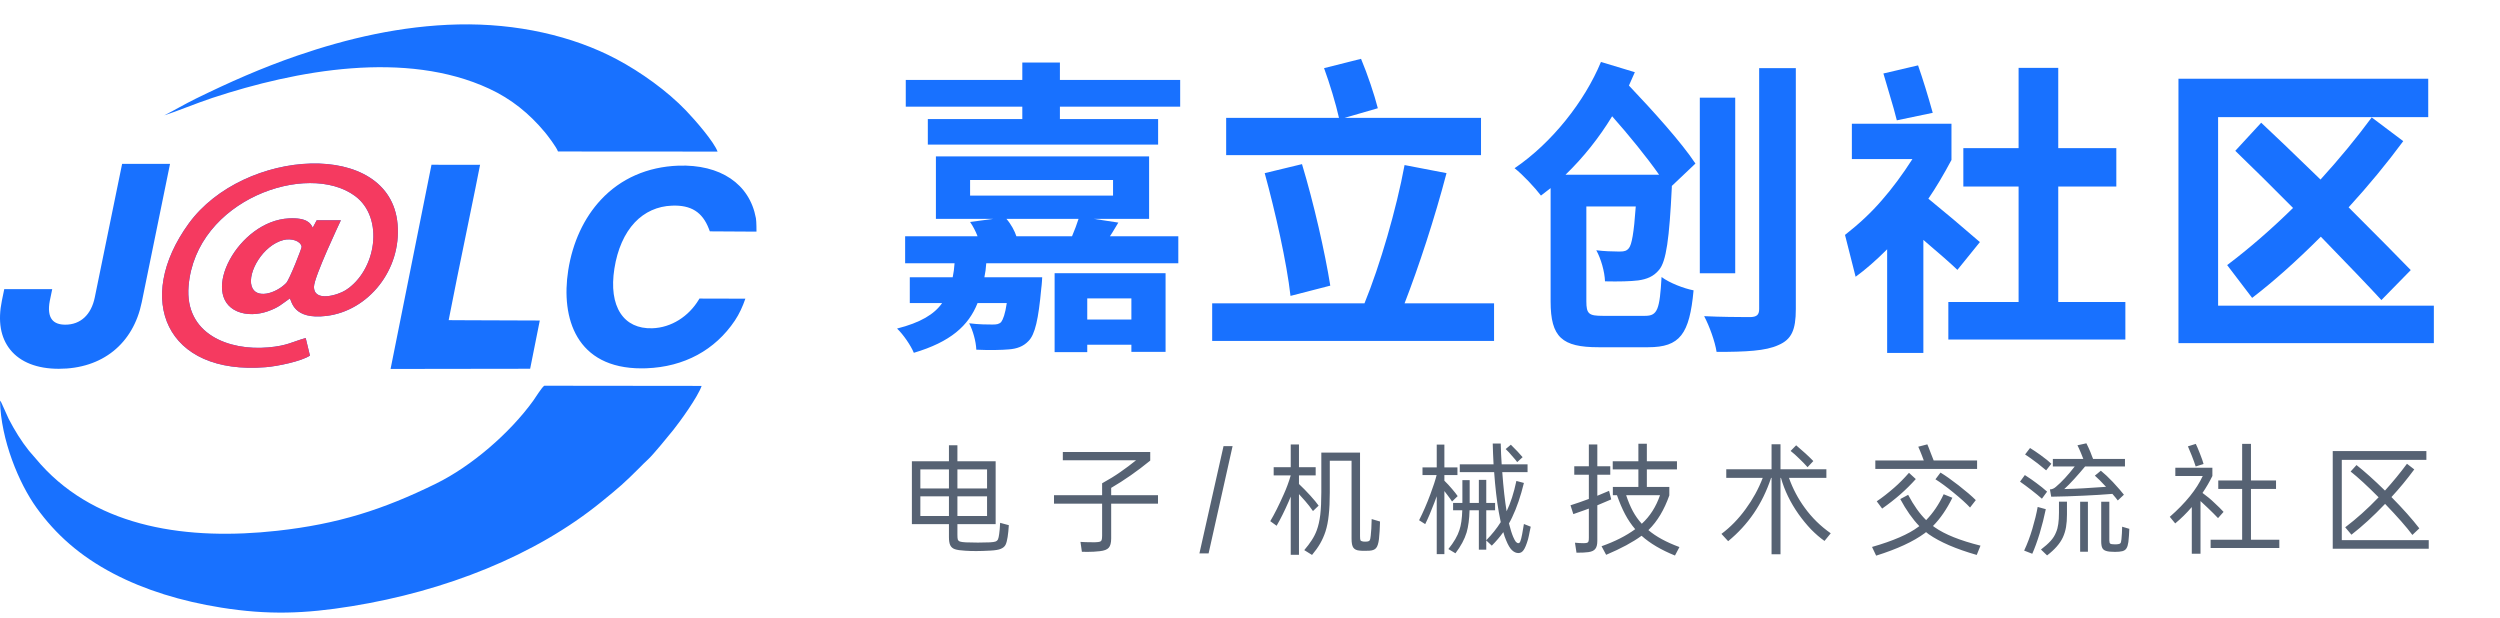 <svg width="170" height="42" viewBox="0 0 170 42" fill="none" xmlns="http://www.w3.org/2000/svg">
<path fill-rule="evenodd" clip-rule="evenodd" d="M8.83955e-09 27.243C0.058 29.913 1.286 32.861 2.48 34.522C3.789 36.343 5.443 37.813 7.696 38.995C9.846 40.123 12.327 40.883 15.036 41.317C18.238 41.829 20.743 41.735 23.905 41.224C30.253 40.199 36.39 37.801 40.926 34.1C42.106 33.138 42.42 32.874 43.497 31.798C43.715 31.58 43.833 31.453 44.091 31.216C44.415 30.919 45.506 29.587 45.796 29.223C46.251 28.652 47.442 27.009 47.711 26.242L37.011 26.23C36.841 26.336 36.406 27.047 36.262 27.245C34.658 29.466 32.057 31.703 29.643 32.889C26.047 34.655 22.986 35.637 18.832 36.095C12.875 36.75 6.702 35.946 2.772 31.579L1.967 30.648C1.438 29.983 0.995 29.264 0.593 28.488L0.083 27.359C0.076 27.346 0.065 27.331 0.058 27.32C0.05 27.308 0.036 27.29 0.03 27.281C0.023 27.272 0.011 27.255 8.83955e-09 27.243ZM11.171 7.844C11.889 7.622 13.417 6.996 14.43 6.661C20.183 4.763 27.595 3.402 33.263 6.03C34.771 6.728 35.992 7.722 37.036 8.973C37.244 9.221 37.832 9.993 37.944 10.301L48.795 10.308C48.538 9.624 47.277 8.173 46.657 7.527C45.374 6.185 43.574 4.897 41.929 4.025C38.922 2.43 35.128 1.577 31.165 1.662C27.281 1.746 23.578 2.627 20.215 3.783C17.798 4.614 15.569 5.604 13.307 6.713C12.576 7.071 11.836 7.51 11.171 7.844ZM29.341 11.203C29.388 11.203 29.446 11.203 29.514 11.203L29.745 11.204C30.043 11.204 30.436 11.205 30.842 11.205L31.366 11.206C31.539 11.206 31.708 11.206 31.867 11.206L32.169 11.205C32.358 11.205 32.522 11.204 32.645 11.204C32.543 11.761 32.161 13.624 31.789 15.434C31.316 17.737 30.779 20.348 30.545 21.588L30.511 21.77L31.816 21.777C33.465 21.786 35.296 21.795 36.705 21.795L36.05 25.075C35.225 25.078 32.135 25.082 29.614 25.084L29.163 25.085C29.089 25.085 29.015 25.085 28.943 25.085L28.517 25.086C28.448 25.086 28.38 25.086 28.313 25.086L27.922 25.086C27.859 25.086 27.797 25.086 27.736 25.086L27.227 25.087C27.174 25.087 27.123 25.087 27.074 25.087L26.559 25.087C26.804 23.855 28.244 16.672 28.967 13.07L29.341 11.203ZM11.562 11.142L9.64 20.547C9.06 23.384 6.95 25.078 3.997 25.078C2.522 25.078 1.382 24.629 0.697 23.779C0.034 22.954 -0.157 21.832 0.128 20.444L0.289 19.662H3.551L3.385 20.463C3.275 21.036 3.33 21.48 3.546 21.744C3.726 21.966 4.027 22.078 4.441 22.078C5.473 22.078 6.203 21.404 6.444 20.227L8.304 11.142H11.562ZM12.833 15.202C16.557 10.073 26.531 9.432 27.035 15.239C27.306 18.357 25.045 21.132 22.208 21.481C19.921 21.762 19.847 20.463 19.709 20.294C19.159 20.675 18.959 20.909 18.188 21.175C17.54 21.399 16.767 21.445 16.131 21.172C13.552 20.063 16.186 15.02 19.651 14.849C20.88 14.789 21.136 15.195 21.266 15.485L21.535 14.979L23.18 14.978L23.169 15C23.021 15.312 21.359 18.84 21.351 19.493C21.338 20.579 22.997 20.055 23.494 19.739C25.583 18.412 26.157 14.814 24.14 13.325C20.915 10.943 13.313 13.561 12.824 19.453C12.553 22.719 15.56 23.861 18.241 23.623C19.547 23.507 19.84 23.251 20.788 22.985L21.076 24.181C20.497 24.564 18.897 24.901 18.076 24.968C11.254 25.526 9.109 20.331 12.833 15.202ZM20.512 16.782C20.445 16.369 19.8 16.189 19.277 16.321C17.887 16.673 16.821 18.514 17.112 19.459C17.389 20.357 18.736 19.98 19.459 19.247C19.681 19.023 20.526 16.869 20.512 16.782ZM47.563 20.302L47.514 20.383C46.834 21.51 45.656 22.282 44.351 22.322C43.392 22.352 42.649 21.998 42.195 21.306C41.722 20.587 41.578 19.537 41.778 18.266C41.983 16.957 42.463 15.87 43.165 15.125C43.836 14.414 44.712 14.019 45.698 13.984C46.99 13.934 47.761 14.42 48.2 15.551L48.269 15.732L51.441 15.751C51.441 15.751 51.444 15.064 51.402 14.836C50.972 12.492 48.976 11.167 46.127 11.265C44.027 11.342 42.208 12.141 40.869 13.575C39.708 14.817 38.937 16.479 38.639 18.382C38.13 21.639 39.186 25.049 43.623 25.049C43.73 25.049 43.84 25.047 43.951 25.043C46.521 24.949 48.624 23.807 49.969 21.801C50.276 21.343 50.505 20.834 50.685 20.31L47.563 20.302Z" fill="#1871FF"/>
<path fill-rule="evenodd" clip-rule="evenodd" d="M19.276 16.322C19.8 16.189 20.445 16.37 20.511 16.783C20.525 16.87 19.68 19.024 19.459 19.248C18.735 19.981 17.389 20.357 17.111 19.46C16.821 18.515 17.887 16.674 19.276 16.322ZM21.075 24.182L20.787 22.985C19.84 23.252 19.546 23.508 18.241 23.624C15.56 23.862 12.553 22.72 12.823 19.454C13.312 13.562 20.914 10.944 24.14 13.326C26.156 14.815 25.583 18.412 23.494 19.739C22.997 20.056 21.337 20.579 21.351 19.494C21.359 18.81 23.179 14.979 23.179 14.979L21.535 14.98L21.265 15.485C21.136 15.196 20.88 14.79 19.651 14.85C16.186 15.021 13.552 20.063 16.131 21.172C16.767 21.445 17.54 21.4 18.188 21.176C18.958 20.909 19.159 20.676 19.708 20.295C19.846 20.464 19.921 21.763 22.208 21.481C25.044 21.133 27.306 18.358 27.035 15.24C26.53 9.433 16.556 10.074 12.832 15.203C9.109 20.332 11.254 25.527 18.075 24.969C18.896 24.902 20.496 24.565 21.075 24.182Z" fill="#F53A60"/>
<path d="M68.6 35.712C68.584 36 68.557 36.267 68.52 36.512C68.483 36.752 68.435 36.931 68.376 37.048C68.317 37.165 68.211 37.256 68.056 37.32C67.907 37.384 67.675 37.424 67.36 37.44C66.987 37.461 66.659 37.472 66.376 37.472C66.099 37.472 65.848 37.464 65.624 37.448C65.315 37.432 65.083 37.397 64.928 37.344C64.779 37.291 64.675 37.2 64.616 37.072C64.557 36.949 64.528 36.765 64.528 36.52V35.64H62.008V31.368H64.528V30.28H65.104V31.368H67.704V35.64H65.104V36.36C65.104 36.509 65.112 36.616 65.128 36.68C65.149 36.744 65.197 36.792 65.272 36.824C65.352 36.851 65.485 36.869 65.672 36.88C65.949 36.891 66.224 36.896 66.496 36.896C66.773 36.896 67.045 36.891 67.312 36.88C67.493 36.869 67.621 36.851 67.696 36.824C67.776 36.792 67.832 36.741 67.864 36.672C67.896 36.597 67.923 36.477 67.944 36.312C67.971 36.136 67.992 35.883 68.008 35.552L68.6 35.712ZM64.528 33.216V31.92H62.584V33.216H64.528ZM67.12 33.216V31.92H65.104V33.216H67.12ZM62.584 33.752V35.088H64.528V33.752H62.584ZM65.104 33.752V35.088H67.12V33.752H65.104ZM78.744 33.672V34.248H75.56V36.616C75.56 36.915 75.504 37.125 75.392 37.248C75.285 37.371 75.085 37.448 74.792 37.48C74.525 37.512 74.24 37.528 73.936 37.528C73.771 37.528 73.648 37.525 73.568 37.52L73.472 36.848C73.68 36.864 73.933 36.872 74.232 36.872H74.488C74.637 36.867 74.741 36.853 74.8 36.832C74.859 36.811 74.896 36.773 74.912 36.72C74.933 36.661 74.944 36.56 74.944 36.416V34.248H71.672V33.672H74.944V32.864C75.408 32.608 75.819 32.355 76.176 32.104C76.539 31.853 76.899 31.584 77.256 31.296H72.272V30.736H78.216V31.32C77.341 32.035 76.456 32.653 75.56 33.176V33.672H78.744ZM83.816 30.336L82.184 37.632H81.56L83.2 30.336H83.816ZM88.754 34.072C88.61 33.907 88.469 33.749 88.33 33.6V37.728H87.77V33.768L87.626 34.112C87.349 34.747 87.077 35.293 86.81 35.752L86.378 35.44C86.661 34.965 86.967 34.355 87.298 33.608C87.479 33.208 87.637 32.781 87.77 32.328H86.61V31.768H87.77V30.224H88.33V31.768H89.466V32.328H88.33V32.912C88.581 33.147 88.839 33.411 89.106 33.704C89.357 33.981 89.543 34.208 89.666 34.384L89.282 34.752C89.117 34.512 88.941 34.285 88.754 34.072ZM93.842 35.464C93.831 35.923 93.807 36.32 93.77 36.656C93.733 36.96 93.666 37.165 93.57 37.272C93.479 37.379 93.327 37.437 93.114 37.448C93.039 37.453 92.935 37.456 92.802 37.456C92.647 37.456 92.527 37.451 92.442 37.44C92.25 37.424 92.111 37.357 92.026 37.24C91.946 37.128 91.906 36.925 91.906 36.632V31.328H90.426V33.48C90.426 34.083 90.402 34.597 90.354 35.024C90.311 35.445 90.237 35.821 90.13 36.152C90.034 36.44 89.914 36.709 89.77 36.96C89.626 37.211 89.442 37.469 89.218 37.736L88.69 37.408C88.898 37.163 89.069 36.936 89.202 36.728C89.341 36.515 89.453 36.293 89.538 36.064C89.65 35.76 89.73 35.408 89.778 35.008C89.826 34.603 89.85 34.093 89.85 33.48V30.776H92.482V36.456C92.482 36.605 92.493 36.701 92.514 36.744C92.541 36.781 92.599 36.808 92.69 36.824C92.722 36.829 92.767 36.832 92.826 36.832C92.89 36.832 92.941 36.829 92.978 36.824C93.058 36.813 93.111 36.787 93.138 36.744C93.17 36.696 93.194 36.589 93.21 36.424C93.242 36.168 93.263 35.792 93.274 35.296L93.842 35.464ZM104.09 35.816C104.079 35.859 104.055 35.971 104.018 36.152C103.986 36.333 103.949 36.507 103.906 36.672C103.799 37.035 103.698 37.28 103.602 37.408C103.511 37.541 103.394 37.608 103.25 37.608C103.095 37.608 102.949 37.541 102.81 37.408C102.677 37.28 102.546 37.059 102.418 36.744C102.343 36.573 102.279 36.387 102.226 36.184C101.997 36.504 101.735 36.811 101.442 37.104L101.066 36.752V37.376H100.562V34.696H99.93C99.914 35.299 99.847 35.803 99.73 36.208C99.591 36.667 99.338 37.139 98.97 37.624L98.49 37.336C98.869 36.867 99.119 36.435 99.242 36.04C99.354 35.715 99.418 35.267 99.434 34.696H98.81V34.2H99.442V32.648H99.938V34.2H100.562V32.632H101.066V34.2H101.666V34.696H101.066V36.736C101.455 36.341 101.783 35.931 102.05 35.504C101.991 35.221 101.946 34.987 101.914 34.8C101.781 34.043 101.677 33.144 101.602 32.104H99.266V31.576H101.562C101.535 31.08 101.517 30.608 101.506 30.16H102.05C102.061 30.64 102.082 31.112 102.114 31.576H103.874V32.104H102.154C102.234 33.181 102.333 34.069 102.45 34.768C102.722 34.203 102.943 33.515 103.114 32.704L103.626 32.84C103.407 33.741 103.141 34.52 102.826 35.176C102.773 35.293 102.701 35.432 102.61 35.592C102.706 35.981 102.802 36.288 102.898 36.512C102.967 36.672 103.029 36.784 103.082 36.848C103.141 36.907 103.197 36.936 103.25 36.936C103.309 36.936 103.354 36.891 103.386 36.8C103.423 36.709 103.463 36.552 103.506 36.328C103.565 36.003 103.605 35.771 103.626 35.632L104.09 35.816ZM98.738 34.104C98.674 33.997 98.57 33.851 98.426 33.664L98.218 33.392V37.68H97.698V33.744L97.538 34.176C97.309 34.779 97.101 35.267 96.914 35.64L96.498 35.376C96.77 34.843 97.026 34.253 97.266 33.608C97.463 33.08 97.605 32.645 97.69 32.304H96.73V31.784H97.698V30.232H98.218V31.784H99.106V32.304H98.218V32.688C98.405 32.869 98.578 33.056 98.738 33.248C98.903 33.44 99.031 33.603 99.122 33.736L98.738 34.104ZM102.818 31C102.679 30.829 102.535 30.675 102.386 30.536L102.738 30.24C102.813 30.309 102.965 30.464 103.194 30.704L103.538 31.088L103.17 31.424C103.095 31.317 102.978 31.176 102.818 31ZM113.898 37.776C112.959 37.397 112.202 36.949 111.626 36.432C111.039 36.864 110.237 37.296 109.218 37.728L108.906 37.144C109.813 36.824 110.575 36.437 111.194 35.984C110.933 35.68 110.703 35.341 110.506 34.968C110.309 34.595 110.125 34.163 109.954 33.672H109.674V33.112H111.41V31.92H109.666V31.368H111.41V30.176H111.986V31.368H114.034V31.92H111.986V33.112H113.514V33.688C113.167 34.669 112.701 35.448 112.114 36.024L112.09 36.048C112.602 36.485 113.306 36.869 114.202 37.2L113.898 37.776ZM109.562 33.96L108.618 34.36V36.776C108.618 37.027 108.573 37.208 108.482 37.32C108.397 37.437 108.242 37.512 108.018 37.544C107.837 37.571 107.565 37.584 107.202 37.584L107.098 36.904C107.322 36.925 107.511 36.936 107.666 36.936C107.783 36.936 107.866 36.928 107.914 36.912C107.967 36.896 108.002 36.864 108.018 36.816C108.034 36.768 108.042 36.688 108.042 36.576V34.584L107.69 34.712C107.343 34.84 107.109 34.923 106.986 34.96L106.794 34.36C107.183 34.237 107.599 34.093 108.042 33.928V32.28H107.05V31.704H108.042V30.224H108.618V31.704H109.498V32.28H108.618V33.712C108.97 33.568 109.237 33.456 109.418 33.376L109.562 33.96ZM110.578 33.672C110.711 34.077 110.863 34.44 111.034 34.76C111.205 35.075 111.407 35.36 111.642 35.616C112.197 35.109 112.61 34.461 112.882 33.672H110.578ZM122.722 34.528C123.207 35.2 123.797 35.779 124.49 36.264L124.066 36.784C123.762 36.571 123.458 36.309 123.154 36C122.855 35.685 122.573 35.341 122.306 34.968C121.746 34.173 121.346 33.349 121.106 32.496H121.074V37.688H120.466V32.496H120.434C120.135 33.392 119.743 34.195 119.258 34.904C118.778 35.608 118.197 36.24 117.514 36.8L117.058 36.304C117.666 35.851 118.213 35.291 118.698 34.624C119.189 33.957 119.578 33.248 119.866 32.496H117.386V31.912H120.466V30.208H121.074V31.912H124.194V32.496H121.65C121.911 33.232 122.269 33.909 122.722 34.528ZM122.914 31.768C122.733 31.565 122.546 31.373 122.354 31.192C122.157 30.995 121.959 30.819 121.762 30.664L122.138 30.28C122.373 30.477 122.586 30.664 122.778 30.84C122.991 31.037 123.167 31.208 123.306 31.352L122.914 31.768ZM134.442 31.312V31.888H127.522V31.312H130.818L130.682 30.952L130.562 30.656C130.509 30.523 130.469 30.429 130.442 30.376L131.058 30.216C131.101 30.307 131.181 30.509 131.298 30.824L131.49 31.312H134.442ZM131.954 32.136C132.274 32.328 132.682 32.616 133.178 33C133.685 33.395 134.077 33.731 134.354 34.008L133.962 34.512C133.711 34.24 133.33 33.896 132.818 33.48C132.37 33.112 131.967 32.816 131.61 32.592L131.954 32.136ZM128.81 33.16C129.13 32.883 129.463 32.547 129.81 32.152L130.274 32.576C129.949 32.939 129.602 33.283 129.234 33.608C128.85 33.944 128.434 34.269 127.986 34.584L127.618 34.088C127.986 33.843 128.383 33.533 128.81 33.16ZM131.562 35.856C132.25 36.341 133.287 36.757 134.674 37.104L134.418 37.736C133.005 37.331 131.917 36.861 131.154 36.328L130.97 36.184L130.882 36.256C130.109 36.827 129.007 37.336 127.578 37.784L127.298 37.192C128.733 36.781 129.783 36.325 130.45 35.824L130.514 35.776C130.055 35.301 129.623 34.688 129.218 33.936L129.754 33.648C130.133 34.368 130.541 34.941 130.978 35.368C131.447 34.888 131.845 34.301 132.17 33.608L132.762 33.848C132.378 34.627 131.938 35.267 131.442 35.768L131.562 35.856ZM139.802 33.104C140.191 32.779 140.618 32.317 141.082 31.72H139.594V31.208H141.666C141.559 30.941 141.506 30.808 141.506 30.808C141.41 30.579 141.33 30.403 141.266 30.28L141.874 30.144C141.986 30.368 142.077 30.565 142.146 30.736C142.178 30.811 142.213 30.901 142.25 31.008L142.33 31.208H144.498V31.72H141.786C141.557 31.997 141.311 32.28 141.05 32.568C140.789 32.856 140.562 33.085 140.37 33.256C141.143 33.24 142.09 33.189 143.21 33.104C142.911 32.779 142.658 32.525 142.45 32.344L142.858 32.008C143.109 32.211 143.381 32.467 143.674 32.776C144.053 33.187 144.303 33.475 144.426 33.64L144.01 34.032C143.935 33.931 143.813 33.781 143.642 33.584C143.061 33.632 142.418 33.672 141.714 33.704C140.962 33.741 140.218 33.765 139.482 33.776L139.394 33.28C139.543 33.275 139.679 33.216 139.802 33.104ZM139.138 31.984C139.005 31.867 138.815 31.712 138.57 31.52C138.197 31.237 137.909 31.032 137.706 30.904L138.042 30.464C138.25 30.592 138.485 30.749 138.746 30.936C139.093 31.187 139.341 31.387 139.49 31.536L139.138 31.984ZM138.85 33.912C138.658 33.741 138.418 33.544 138.13 33.32C137.869 33.117 137.613 32.928 137.362 32.752L137.69 32.304C138.005 32.507 138.263 32.685 138.466 32.84C138.743 33.043 138.989 33.24 139.202 33.432L138.85 33.912ZM140.01 34.112H140.554V34.984C140.554 35.304 140.533 35.589 140.49 35.84C140.447 36.091 140.375 36.325 140.274 36.544C140.077 36.965 139.719 37.373 139.202 37.768L138.786 37.368C139.063 37.155 139.282 36.96 139.442 36.784C139.607 36.603 139.73 36.408 139.81 36.2C139.885 36.029 139.935 35.84 139.962 35.632C139.994 35.419 140.01 35.163 140.01 34.864V34.112ZM141.978 37.52H141.45V34.12H141.978V37.52ZM144.794 35.96C144.783 36.275 144.762 36.573 144.73 36.856C144.703 37.048 144.661 37.189 144.602 37.28C144.549 37.376 144.455 37.443 144.322 37.48C144.194 37.512 144.026 37.528 143.818 37.528C143.546 37.528 143.346 37.507 143.218 37.464C143.09 37.427 143.002 37.357 142.954 37.256C142.906 37.16 142.882 37.008 142.882 36.8V34.12H143.434V36.752C143.434 36.864 143.455 36.936 143.498 36.968C143.546 37 143.653 37.016 143.818 37.016C143.919 37.016 143.994 37.011 144.042 37C144.09 36.995 144.13 36.981 144.162 36.96C144.194 36.939 144.215 36.907 144.226 36.864C144.237 36.821 144.247 36.757 144.258 36.672C144.285 36.4 144.301 36.115 144.306 35.816L144.794 35.96ZM139.114 34.624C139.002 35.168 138.863 35.717 138.698 36.272C138.527 36.827 138.359 37.288 138.194 37.656L137.642 37.44C137.861 36.976 138.047 36.48 138.202 35.952C138.362 35.413 138.482 34.92 138.562 34.472L139.114 34.624ZM149.306 31.72C149.242 31.512 149.151 31.261 149.034 30.968C148.917 30.669 148.831 30.464 148.778 30.352L149.314 30.184C149.373 30.296 149.466 30.515 149.594 30.84C149.722 31.165 149.805 31.403 149.842 31.552L149.306 31.72ZM153.066 33.248V36.704H154.994V37.264H150.322V36.704H152.466V33.248H150.842V32.672H152.466V30.184H153.066V32.672H154.77V33.248H153.066ZM150.826 35.232C150.623 35.019 150.405 34.8 150.17 34.576C150.026 34.432 149.847 34.264 149.634 34.072V37.656H149.042V34.48C148.69 34.891 148.314 35.261 147.914 35.592L147.546 35.144C148.623 34.2 149.37 33.275 149.786 32.368H147.922V31.808H150.442V32.368C150.245 32.768 150.021 33.152 149.77 33.52C150.079 33.744 150.346 33.965 150.57 34.184C150.831 34.424 151.042 34.632 151.202 34.808L150.826 35.232ZM159.242 31.272V36.728H165.154V37.312H158.626V30.672H164.994V31.272H159.242ZM159.474 35.856C160.242 35.275 160.991 34.603 161.722 33.84L161.746 33.816C160.983 33.048 160.349 32.464 159.842 32.064L160.242 31.624C160.786 32.051 161.431 32.629 162.178 33.36C162.722 32.757 163.221 32.149 163.674 31.536L164.17 31.92C163.674 32.592 163.157 33.219 162.618 33.8C163.397 34.589 164.029 35.299 164.514 35.928L164.042 36.376C163.647 35.843 163.029 35.139 162.186 34.264L162.162 34.288C161.389 35.099 160.634 35.789 159.898 36.36L159.474 35.856Z" fill="#566273"/>
<path d="M150.831 7.963V20.787H165.502V23.334H148.135V5.352H165.12V7.963H150.831ZM151.447 18.026C152.947 16.894 154.44 15.599 155.927 14.141C154.497 12.697 153.188 11.402 151.999 10.256L153.761 8.345C154.525 9.053 155.87 10.341 157.795 12.209C159.083 10.794 160.244 9.385 161.277 7.984L163.421 9.598C162.303 11.112 161.064 12.613 159.706 14.099C161.73 16.123 163.138 17.545 163.931 18.366L161.935 20.404C161.142 19.541 159.769 18.104 157.816 16.095C156.146 17.765 154.589 19.152 153.145 20.256L151.447 18.026Z" fill="#1871FF"/>
<path d="M128.984 8.182C128.899 7.814 128.701 7.113 128.39 6.08L128.071 4.997L130.428 4.445C130.768 5.422 131.1 6.498 131.426 7.672L128.984 8.182ZM139.961 12.683V20.538H144.525V23.086H132.487V20.538H137.264V12.683H133.507V10.072H137.264V4.615H139.961V10.072H143.91V12.683H139.961ZM133.103 18.352C132.692 17.955 131.922 17.276 130.789 16.314V23.999H128.326V16.951C127.562 17.715 126.847 18.337 126.182 18.819L125.46 15.974C126.437 15.21 127.272 14.424 127.965 13.617C128.673 12.81 129.366 11.876 130.046 10.815H125.927V8.416H132.7V10.878C132.148 11.912 131.624 12.789 131.129 13.511C132.19 14.374 133.358 15.358 134.632 16.462L133.103 18.352Z" fill="#1871FF"/>
<path fill-rule="evenodd" clip-rule="evenodd" d="M100.709 8.015V10.551H83.379V8.015H91.051C90.839 7.064 90.417 5.67 90.036 4.634L92.551 4C92.995 5.057 93.46 6.451 93.692 7.36L91.431 8.015H100.709ZM78.752 9.831V8.098H72.074V7.253H80.252V5.435H72.074V4.252H69.517V5.435H61.592V7.253H69.517V8.098H63.092V9.831H78.752ZM62.141 23.991C64.635 23.251 65.861 22.152 66.474 20.609H68.46C68.354 21.349 68.206 21.729 68.079 21.899C67.932 22.046 67.763 22.068 67.488 22.068C67.213 22.068 66.558 22.068 65.903 21.983C66.156 22.469 66.368 23.209 66.389 23.779C67.298 23.822 68.122 23.8 68.608 23.758C69.136 23.716 69.58 23.568 69.939 23.188C70.383 22.744 70.615 21.708 70.806 19.616C70.848 19.341 70.869 18.855 70.869 18.855H66.938C67.002 18.559 67.044 18.243 67.065 17.904H80.125V16.066H75.476C75.592 15.899 75.699 15.716 75.814 15.523C75.887 15.398 75.964 15.269 76.047 15.136L74.377 14.882H78.139V10.635H63.642V14.882H67.551L65.966 15.094C66.156 15.368 66.347 15.728 66.474 16.066H61.549V17.904H64.91C64.888 18.243 64.846 18.559 64.783 18.855H61.866V20.609H64.064C63.536 21.37 62.585 21.941 61 22.342C61.423 22.744 61.93 23.483 62.141 23.991ZM65.966 13.299H75.687V12.242H65.966V13.299ZM72.897 16.068H69.115C69.009 15.73 68.755 15.244 68.438 14.884H73.341C73.236 15.223 73.067 15.666 72.897 16.068ZM73.933 23.44V23.947H71.714V18.579H79.259V23.926H76.934V23.44H73.933ZM76.934 21.726H73.933V20.289H76.934V21.726ZM87.754 20.121L90.459 19.424C90.1 17.163 89.339 13.824 88.536 11.161L86 11.774C86.719 14.394 87.501 17.86 87.754 20.121ZM101.596 20.628V23.185H82.428V20.628H92.784C93.84 18.05 94.96 14.204 95.51 11.224L98.363 11.773C97.56 14.838 96.461 18.177 95.51 20.628H101.596ZM112.078 23.612C114.233 23.612 114.888 22.724 115.163 19.744C114.508 19.617 113.515 19.237 112.986 18.836C112.859 21.055 112.712 21.477 111.866 21.477H108.992C108.041 21.477 107.872 21.35 107.872 20.484V14.038H111.232C111.105 15.856 110.957 16.638 110.767 16.87C110.619 17.061 110.45 17.103 110.176 17.103L109.973 17.102C109.626 17.1 109.102 17.087 108.548 17.018C108.865 17.589 109.119 18.476 109.14 19.131C110.07 19.153 110.894 19.131 111.401 19.068C111.972 18.984 112.437 18.814 112.817 18.35C113.303 17.779 113.515 16.236 113.684 12.728V12.644L115.29 11.122C114.36 9.706 112.395 7.529 110.767 5.818C110.831 5.67 110.9 5.517 110.968 5.363C111.036 5.21 111.105 5.057 111.169 4.909L108.865 4.212C107.766 6.874 105.547 9.706 102.991 11.439C103.54 11.862 104.385 12.771 104.786 13.299C104.893 13.214 105.003 13.13 105.114 13.045C105.225 12.961 105.336 12.876 105.442 12.792V20.505C105.442 22.935 106.224 23.612 108.696 23.612H112.078ZM120.933 23.464C120.066 23.866 118.714 23.929 116.728 23.929C116.622 23.232 116.242 22.175 115.882 21.499C117.014 21.553 118.207 21.561 118.798 21.562L119.052 21.562C119.454 21.541 119.623 21.414 119.623 21.013V4.635H122.116V21.013C122.116 22.45 121.82 23.084 120.933 23.464ZM117.995 18.583V6.642H115.587V18.583H117.995ZM106.456 11.88H112.818C111.972 10.675 110.768 9.196 109.626 7.906C108.739 9.365 107.661 10.717 106.456 11.88Z" fill="#1871FF"/>
</svg>
